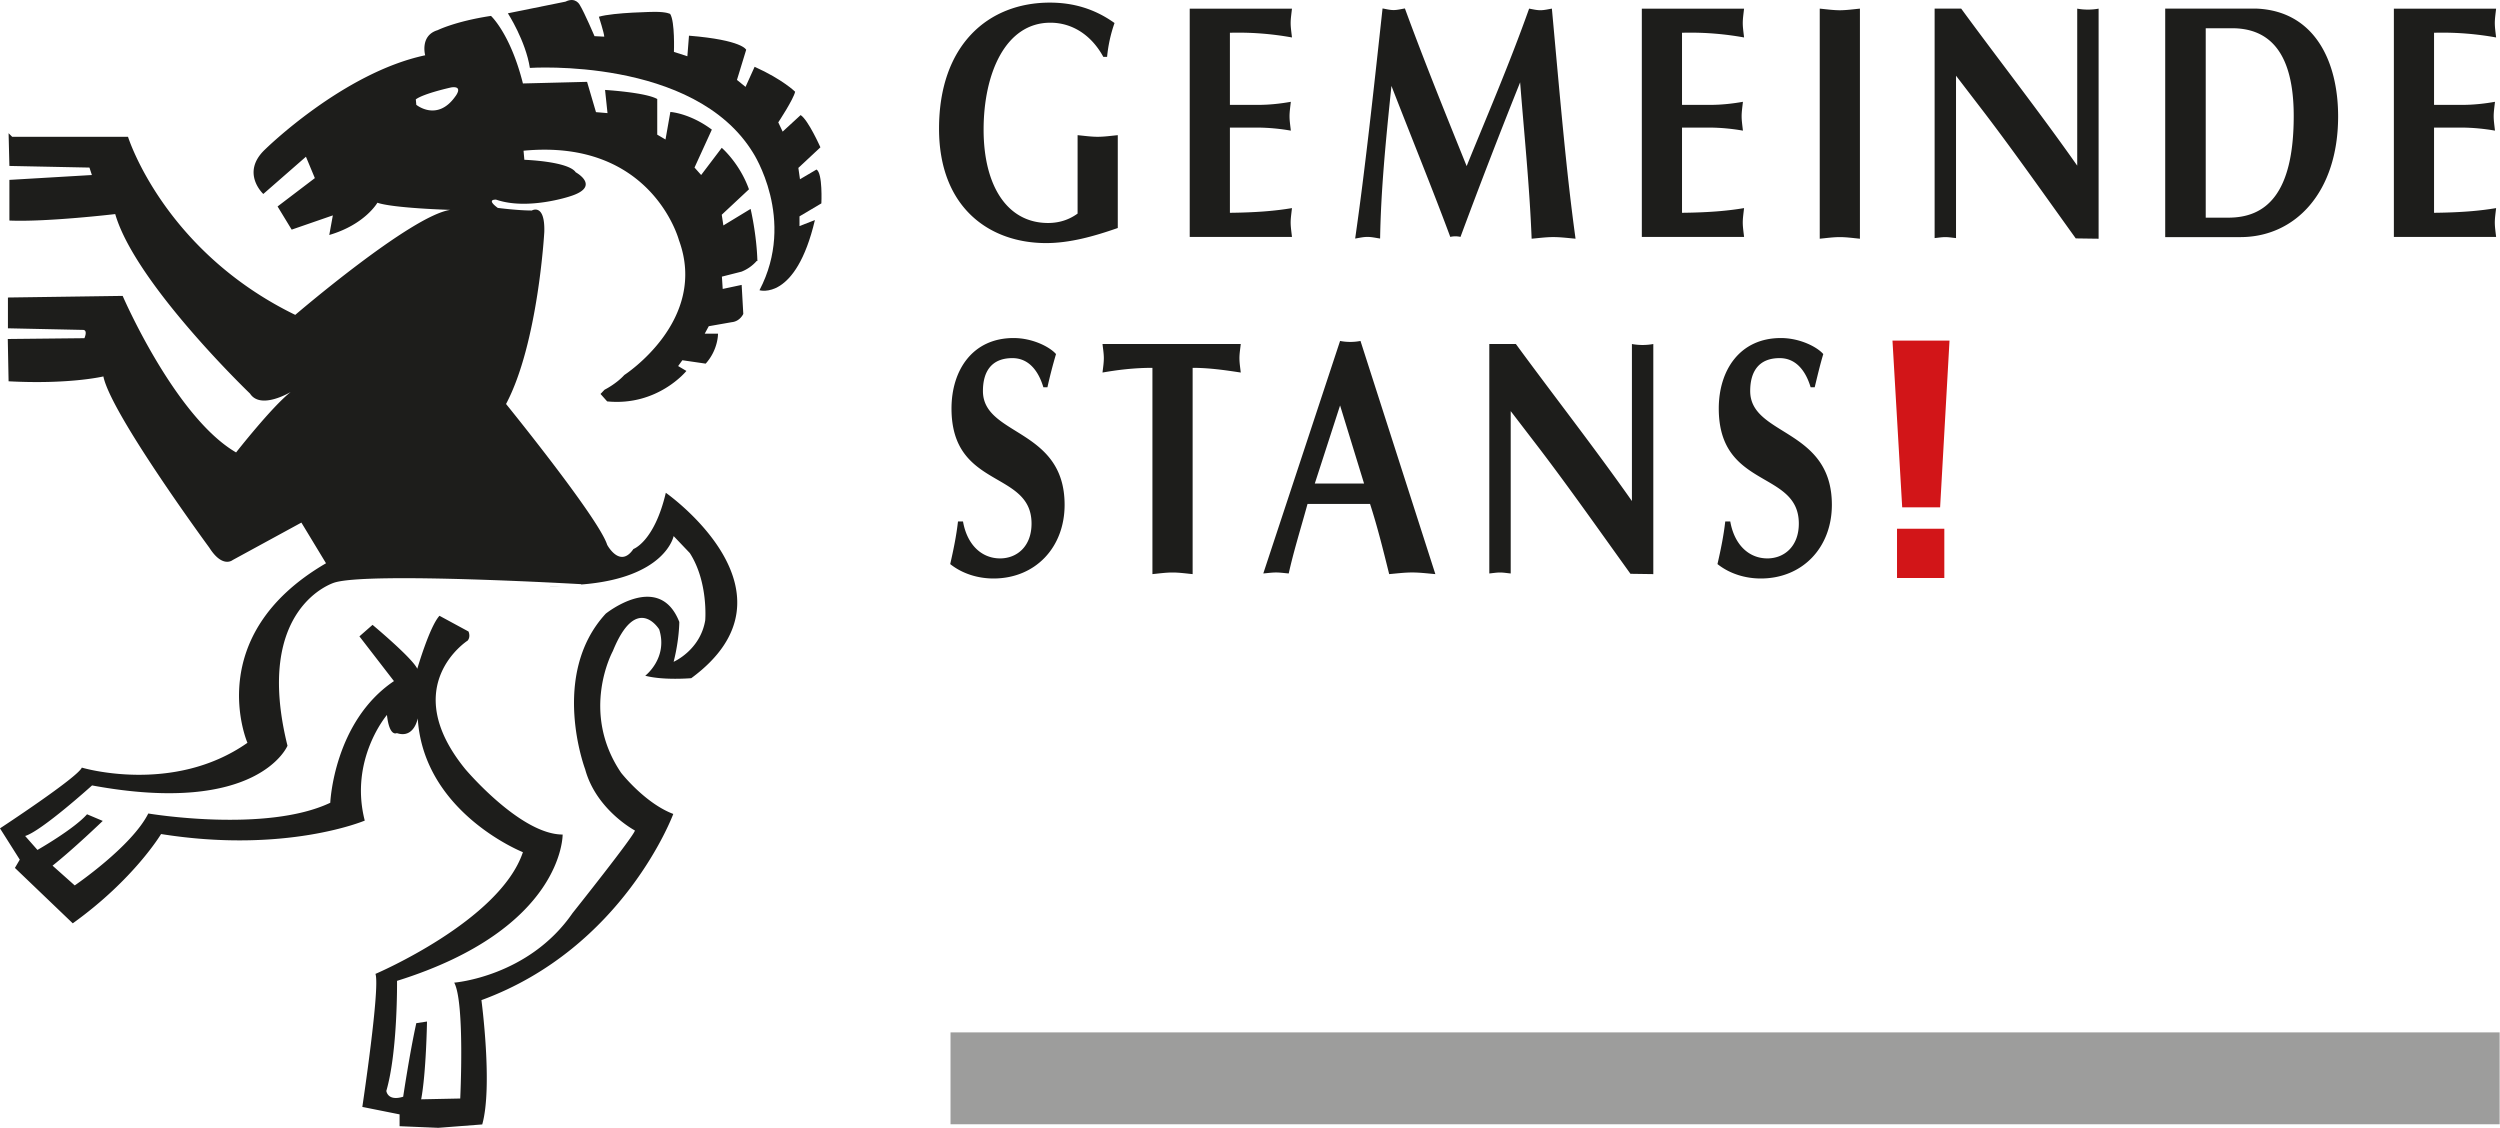 <svg width="133" height="60" fill="none" xmlns="http://www.w3.org/2000/svg"><path fill-rule="evenodd" clip-rule="evenodd" d="M29.18 31.233c-.396.035-.292.026 0 0ZM40.294 13.89c-.043-1.449-.362-2.776-.362-2.776l-1.449.88-.086-.57 1.448-1.353c-.5-1.397-1.448-2.207-1.448-2.207L37.301 9.31l-.353-.396.922-2.018c-1.18-.879-2.207-.94-2.207-.94l-.258 1.466-.44-.258V5.268c-.612-.353-2.776-.483-2.776-.483l.13 1.233-.613-.052-.474-1.612-3.413.086C27.155 1.794 26.12.846 26.12.846c-1.887.284-2.836.758-2.836.758-.957.285-.664 1.337-.664 1.337-4.379.93-8.517 5.008-8.517 5.008-1.319 1.241-.095 2.37-.095 2.37l2.268-1.982.474 1.138-1.983 1.508.75 1.233 2.19-.758-.19 1.043c1.905-.56 2.56-1.716 2.56-1.716.854.293 3.88.38 3.88.38-2.078.293-8.25 5.586-8.25 5.586C8.698 13.337 6.81 7.277 6.81 7.277H.647l-.19-.19L.5 8.828l4.259.087.129.396L.5 9.57v2.163c1.974.087 5.63-.344 5.63-.344 1.068 3.698 7.172 9.551 7.172 9.551.569.88 2.163-.086 2.163-.086-1.008.793-2.905 3.216-2.905 3.216-3.258-1.897-6.034-8.328-6.034-8.328l-6.104.086v1.638l4.026.086c.224.044.043.44.043.44l-4.077.043.043 2.25c3.258.173 5.043-.259 5.043-.259.396 1.983 5.638 9.113 5.638 9.113.707 1.112 1.241.655 1.241.655l3.655-1.992 1.31 2.164c-6.646 3.87-4.18 9.552-4.18 9.552-3.957 2.776-8.81 1.319-8.81 1.319C4.128 41.362 0 44.069 0 44.069l1.052 1.664-.259.44 3.078 2.948c3.258-2.336 4.698-4.75 4.698-4.75 6.646 1.06 10.836-.715 10.836-.715-.836-3.259 1.181-5.621 1.181-5.621.13 1.198.526.966.526.966.922.31 1.112-.785 1.112-.785.31 5.026 5.595 7.12 5.595 7.12-1.224 3.656-7.845 6.475-7.845 6.475.259.706-.698 7.077-.698 7.077l1.982.397v.629l2.06.086 2.337-.18c.569-2.018-.043-6.613-.043-6.613 7.577-2.776 10.207-9.905 10.207-9.905-1.509-.569-2.776-2.19-2.776-2.19-2.207-3.258-.44-6.474-.44-6.474 1.267-3.12 2.466-1.155 2.466-1.155.482 1.526-.742 2.466-.742 2.466.974.258 2.449.13 2.449.13 6.206-4.57-1.354-9.863-1.354-9.863-.612 2.604-1.724 2.991-1.724 2.991-.716 1.06-1.397-.224-1.397-.224-.44-1.405-5.379-7.491-5.379-7.491 1.707-3.216 2.035-9.155 2.035-9.155.043-1.552-.664-1.138-.664-1.138-.742 0-1.81-.138-1.81-.138-.656-.483-.087-.44-.087-.44 1.664.578 3.914-.172 3.914-.172 1.707-.526.319-1.284.319-1.284-.397-.587-2.733-.664-2.733-.664l-.043-.483c6.836-.655 8.267 4.759 8.267 4.759 1.578 4.284-2.905 7.172-2.905 7.172-.44.483-1.052.784-1.052.784l-.215.225.353.396c2.69.267 4.216-1.62 4.216-1.62l-.44-.26.224-.31 1.242.181c.672-.75.655-1.594.655-1.594h-.707l.215-.397 1.225-.215c.44-.043.612-.44.612-.44l-.087-1.543-1.008.215-.043-.655 1.051-.267a2.1 2.1 0 0 0 .802-.569l.035.009ZM22.147 5.57l-.026-.284c.431-.319 1.897-.638 1.897-.638.664-.086.198.492.198.492-.965 1.353-2.077.43-2.077.43h.008Zm8.767 25.526c4.5-.345 4.923-2.577 4.923-2.577l.862.905c.991 1.543.819 3.578.819 3.578-.267 1.594-1.681 2.206-1.681 2.206.302-1.18.302-2.12.302-2.12-1.07-2.733-3.914-.44-3.914-.44-2.992 3.25-1.095 8.276-1.095 8.276.586 2.164 2.646 3.258 2.646 3.258 0 .233-3.318 4.397-3.318 4.397-2.337 3.388-6.294 3.698-6.294 3.698.57 1.052.32 6.164.32 6.164l-2.078.043c.267-1.422.31-4.138.31-4.138l-.569.086c-.353 1.595-.698 3.914-.698 3.914-.836.259-.896-.31-.896-.31.612-2.112.569-5.854.569-5.854 8.879-2.775 8.81-7.784 8.81-7.784-2.25 0-5.181-3.483-5.181-3.483-3.612-4.44.129-6.836.129-6.836.172-.215.043-.483.043-.483l-1.543-.836c-.526.57-1.181 2.82-1.181 2.82-.259-.57-2.38-2.337-2.38-2.337l-.698.612 1.837 2.38c-3.207 2.163-3.388 6.473-3.388 6.473-3.431 1.621-9.681.57-9.681.57-.88 1.758-3.914 3.827-3.914 3.827l-1.18-1.052c1.111-.88 2.671-2.38 2.671-2.38l-.836-.353c-.698.793-2.638 1.897-2.638 1.897l-.655-.742c.88-.267 3.56-2.69 3.56-2.69 8.854 1.639 10.397-2.111 10.397-2.111-1.836-7.397 2.5-8.681 2.5-8.681 1.836-.569 13.13.086 13.13.086l-.01.017Zm-1.732.138c.18-.017.44-.034.698-.051-.319.025-.543.043-.698.051Z" fill="#1D1D1B"/><path d="M27.025.717s.94 1.457 1.164 2.896c0 0 8.741-.595 11.87 4.509 0 0 2.32 3.543.345 7.319 0 0 1.931.594 2.949-3.733l-.82.319v-.517l1.164-.69s.078-1.603-.258-1.802l-.88.518-.086-.604 1.173-1.095s-.647-1.457-1.052-1.715l-.957.88-.233-.492s.81-1.224.897-1.63c0 0-.647-.646-2.155-1.327l-.483 1.069-.457-.37.491-1.604s-.19-.518-3.043-.75l-.086 1.095-.715-.233s.06-1.612-.199-2.017c0 0-.172-.113-.81-.113 0 0-2.18.026-2.983.26 0 0 .285.887.285 1.06l-.517-.026s-.535-1.25-.776-1.647c0 0-.216-.465-.768-.19l-3.068.621" fill="#1D1D1B"/><path d="M132.981 54.923H50.568v4.888h82.413v-4.888Z" fill="#9D9D9C"/><path d="M100.68 18.121h3.034l-.5 8.87h-2.017l-.517-8.87Zm.241 12.63V28.13h2.517v2.62h-2.517Z" fill="#D21518"/><path d="M59.465 12.13c-1.284.449-2.56.802-3.81.802-3.017 0-5.698-1.888-5.698-6.086 0-4.44 2.603-6.707 5.896-6.707 1.225 0 2.371.32 3.44 1.086a7.567 7.567 0 0 0-.396 1.802h-.199c-.655-1.198-1.69-1.819-2.819-1.819-2.387 0-3.551 2.698-3.551 5.69 0 2.991 1.258 4.965 3.43 4.965.716 0 1.225-.25 1.57-.5V7.191c.353.034.715.086 1.069.086.353 0 .715-.052 1.069-.086v4.94ZM68.733.459c-.026.25-.07.517-.07.767s.044.517.07.767a16.03 16.03 0 0 0-3.302-.25V5.58h1.483c.646 0 1.224-.07 1.758-.164-.026.25-.069.517-.069.767s.043.517.07.767a10.71 10.71 0 0 0-1.76-.163h-1.482v4.534c1.457-.017 2.43-.104 3.302-.25-.026.25-.07.517-.07.767s.044.517.07.767h-5.44V.46h5.44ZM81.345.458c.198.034.396.086.603.086.207 0 .414-.052.612-.086.44 4.802.767 8.69 1.259 12.241-.397-.034-.785-.086-1.181-.086-.397 0-.759.052-1.155.086-.112-2.836-.397-5.569-.612-8.319a337.252 337.252 0 0 0-3.173 8.224 1.155 1.155 0 0 0-.543 0c-.914-2.465-2.043-5.232-3.13-8.034-.327 3.138-.56 5.62-.603 8.12-.233-.034-.44-.086-.672-.086-.233 0-.431.052-.655.087.517-3.587.965-7.725 1.457-12.242.198.035.387.086.586.086.198 0 .396-.051.603-.086 1.026 2.802 2.155 5.586 3.285 8.388 1.026-2.534 2.241-5.336 3.327-8.388l-.008.009Zm11.439.001c-.026.25-.069.517-.069.767s.043.517.07.767a16.03 16.03 0 0 0-3.302-.25V5.58h1.482c.638 0 1.224-.07 1.759-.164-.026.25-.069.517-.069.767s.043.517.069.767a10.713 10.713 0 0 0-1.759-.163h-1.482v4.534c1.456-.017 2.43-.104 3.301-.25-.026.25-.069.517-.069.767s.043.517.07.767h-5.44V.46h5.44Zm4.026 0c.353.034.715.086 1.069.086.353 0 .715-.052 1.069-.086V12.7c-.354-.034-.716-.086-1.07-.086-.353 0-.715.052-1.068.086V.46Zm6.112 0h1.414c2.025 2.767 4.155 5.483 6.172 8.353V.46a3.175 3.175 0 0 0 1.138 0V12.7l-1.216-.017c-1.655-2.302-3.198-4.5-4.81-6.62l-1.56-2.035v8.638c-.19-.018-.388-.052-.569-.052-.181 0-.388.034-.569.052V.459Zm17.155 0c3.061.147 4.311 2.802 4.311 5.733 0 4.034-2.276 6.422-5.199 6.422h-4V.459h4.888Zm-2.741 11.12h1.215c1.975 0 3.475-1.232 3.475-5.405 0-3.353-1.268-4.672-3.285-4.672h-1.396v10.086l-.009-.008ZM132.793.459c-.026.25-.069.517-.069.767s.043.517.069.767a16.035 16.035 0 0 0-3.302-.25V5.58h1.483c.647 0 1.224-.07 1.759-.164-.026.25-.069.517-.069.767s.043.517.069.767a10.713 10.713 0 0 0-1.759-.163h-1.483v4.534c1.457-.017 2.431-.104 3.302-.25-.026.25-.069.517-.069.767s.043.517.069.767h-5.439V.46h5.439ZM55.508 20.604c-.285-.948-.828-1.552-1.647-1.552-1.13 0-1.569.733-1.569 1.75 0 2.405 4.345 1.966 4.345 6.052 0 2.284-1.569 3.922-3.785 3.922-.784 0-1.629-.232-2.301-.767.172-.75.327-1.5.414-2.267h.267c.215 1.233.983 1.965 1.974 1.965.888 0 1.672-.629 1.672-1.853 0-2.853-4.258-1.819-4.258-6.12 0-2.052 1.129-3.75 3.301-3.75 1.026 0 1.94.482 2.259.853a26.488 26.488 0 0 0-.457 1.767h-.215Zm7.939 9.939c-.353-.034-.715-.086-1.069-.086-.353 0-.715.052-1.069.086V19.569c-1.017 0-1.913.12-2.655.25.026-.25.07-.5.07-.767 0-.25-.044-.5-.07-.75h7.354c-.026.25-.07.5-.07.75 0 .267.044.517.07.767-.845-.13-1.69-.25-2.56-.25v10.974Zm6.113-3.733c-.371 1.353-.725 2.466-1 3.698-.225-.017-.44-.052-.673-.052-.233 0-.457.035-.68.052l4.085-12.37a2.829 2.829 0 0 0 1.086 0l3.983 12.405c-.414-.035-.81-.087-1.233-.087-.422 0-.81.052-1.224.087-.327-1.32-.629-2.535-1.017-3.733h-3.328Zm3.008-1.086-1.276-4.155-1.345 4.155h2.622Zm6.663-7.422h1.414c2.026 2.767 4.155 5.483 6.173 8.353v-8.353a3.181 3.181 0 0 0 1.138 0v12.241l-1.216-.017c-1.655-2.302-3.198-4.5-4.81-6.62l-1.56-2.035v8.638c-.19-.018-.389-.052-.57-.052-.18 0-.388.034-.569.052V18.302Zm17.095 2.302c-.284-.948-.828-1.552-1.647-1.552-1.129 0-1.569.733-1.569 1.75 0 2.405 4.345 1.966 4.345 6.052 0 2.284-1.569 3.922-3.784 3.922-.785 0-1.63-.232-2.302-.767.173-.75.328-1.5.414-2.267h.267c.216 1.233.983 1.965 1.974 1.965.888 0 1.673-.629 1.673-1.853 0-2.853-4.259-1.819-4.259-6.12 0-2.052 1.13-3.75 3.302-3.75 1.026 0 1.94.482 2.258.853-.172.569-.31 1.164-.457 1.767h-.215Z" fill="#1D1D1B"/></svg>